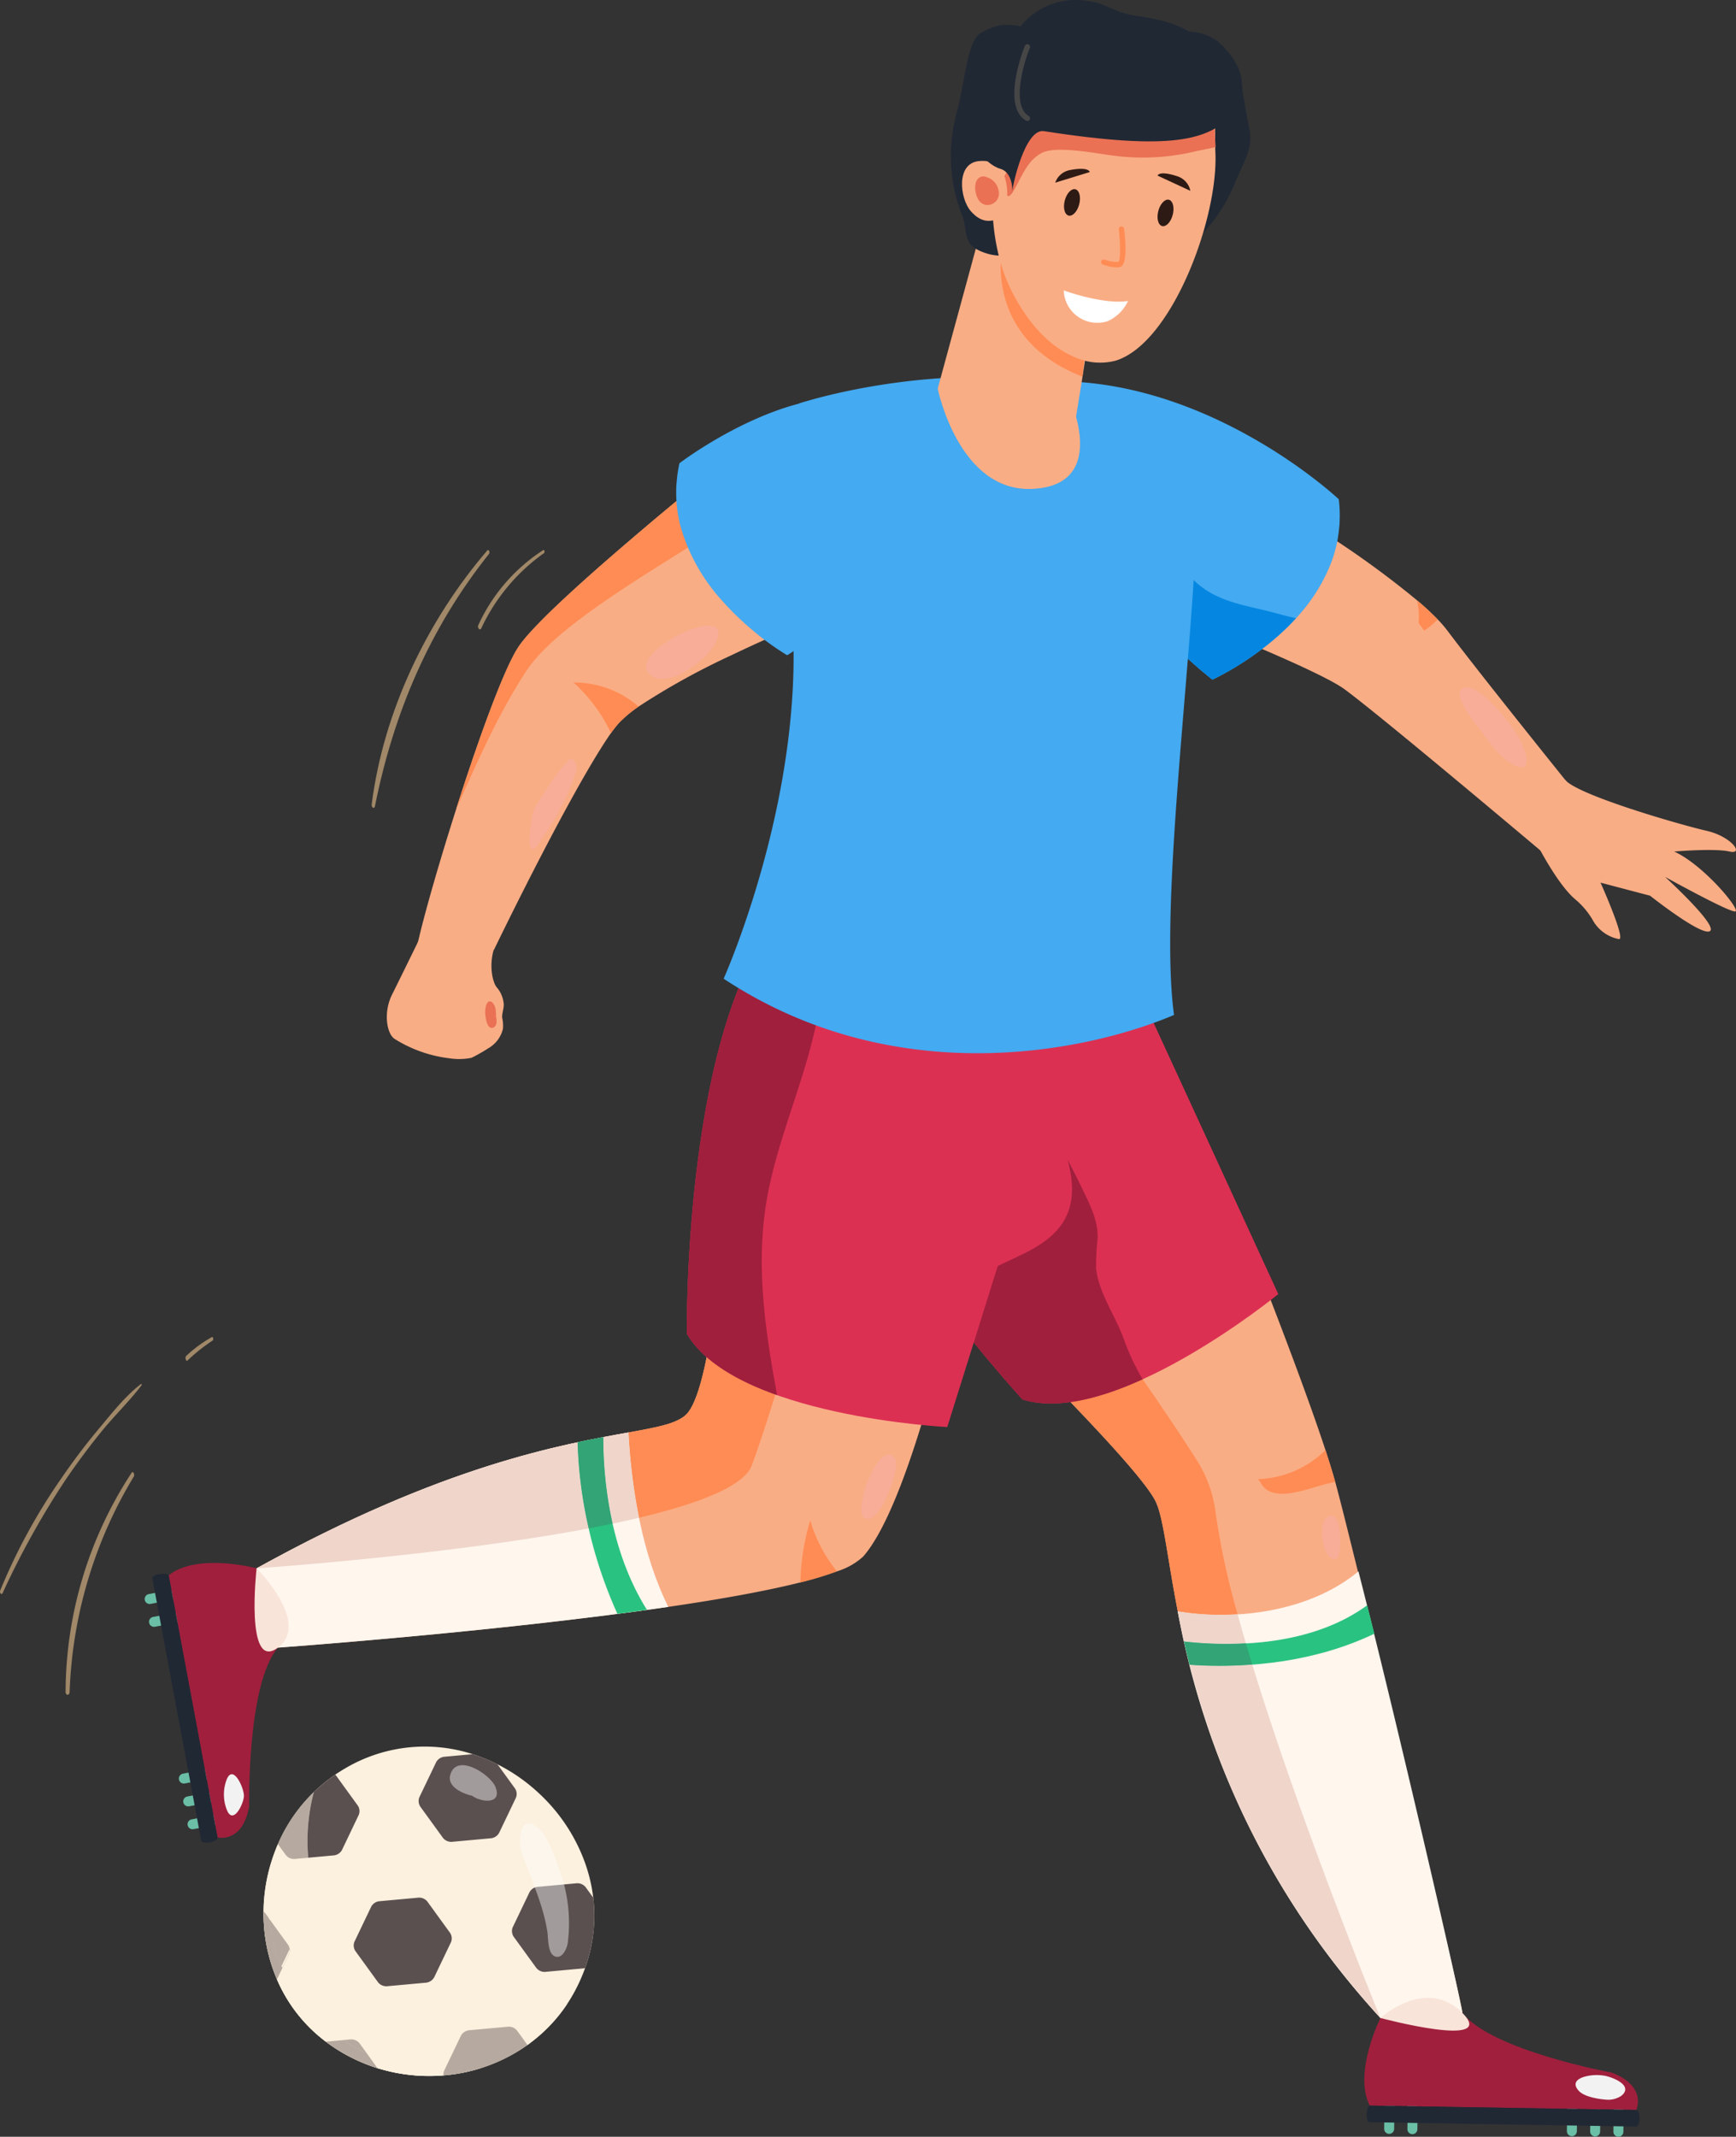 <svg xmlns="http://www.w3.org/2000/svg" width="286.667" height="352.79" viewBox="0 0 286.667 352.79"><rect x="0" y="0" width="286.667" height="352.79" fill="#333333" stroke="none"/><g transform="translate(0)"><g transform="translate(0)"><path d="M281.342,768.594s4.836,1.8,11.46,4.359c3.3,1.281,7.041,2.741,10.845,4.27,1.5.6,3.009,1.212,4.509,1.818,2.482,1.013,4.925,2.026,7.23,3.009,6.385,2.741,11.7,5.223,13.694,6.7,4.479,3.317,18.412,14.936,26.595,21.8,2.691,2.255,4.757,3.992,5.66,4.757l.01.01.5.418,4.121-11.421s-.169-.2-.447-.576a1.223,1.223,0,0,1-.109-.119c-2.721-3.386-14.638-18.243-19.415-24.6a19.183,19.183,0,0,0-1.609-1.857,44.193,44.193,0,0,0-3.406-3.149,153.731,153.731,0,0,0-13.178-9.732c-8.779-5.889-18.282-11.559-23.3-14.489-2.215-1.3-3.555-2.056-3.555-2.056L286.506,763.1Z" transform="translate(-106.988 -674.902)" fill="#f9ad85"/><path d="M218.994,883.672s3.581,7.156,6.641,9.68a13.1,13.1,0,0,1,2.773,3.264,6.3,6.3,0,0,0,4.4,3.265c1.186.128-3.044-9.322-3.044-9.322l8.181,2.157s8.561,6.785,9.893,5.834-7.42-8.942-7.42-8.942,10.654,5.9,11.6,5.707-5.137-7.61-10.083-9.893c0,0,6.659-.571,9.132,0s.38-2.473-3.805-3.425-21.361-5.889-23.387-8.45Z" transform="translate(34.533 -744.83)" fill="#f9ad85"/><path d="M573.238,834.536l10.7-1.549.05-.01s11.211-23.257,18.183-34.082c.4-.616.775-1.182,1.122-1.668s.665-.9.953-1.242c.1-.119.189-.228.278-.338a21.022,21.022,0,0,1,3.337-2.8,118.946,118.946,0,0,1,15.383-8.5c2.026-.973,3.893-1.827,5.413-2.513.5-.228.953-.427,1.37-.616q.8-.342,1.371-.6c.755-.327,1.181-.506,1.181-.506l-1.2-4.737-4.032-16.008L625,750.065s-.109.08-.318.248v.01c-.923.735-3.843,3.069-7.677,6.217-.914.745-1.887,1.539-2.89,2.383-1.907,1.569-3.943,3.277-6.008,5.035-.337.288-.676.566-1,.854-8.192,6.971-16.594,14.519-19.037,18.1-2.4,3.525-6.683,15.373-10.368,26.952v.01c-2.751,8.61-5.174,17.061-6.266,21.808,0,.01-.01.019-.01.03A2.141,2.141,0,0,0,573.238,834.536Z" transform="translate(-502.402 -676.194)" fill="#f9ad85"/><path d="M583.117,809.868c3.5-7.865,6.982-15.8,11.6-22.871,5.661-8.669,25.353-19.047,38.045-27.628l-2.343-9.305s-.109.08-.318.248v.01c-.923.735-3.843,3.069-7.676,6.217-.914.745-1.887,1.539-2.89,2.383-1.907,1.569-3.943,3.277-6.008,5.035-.338.288-.676.566-1,.854-8.192,6.971-16.594,14.519-19.037,18.1C591.082,786.441,586.8,798.289,583.117,809.868Z" transform="translate(-507.822 -676.194)" fill="#ff8c54"/><path d="M626.984,837.42a26.367,26.367,0,0,1,6.2,8.362c.347-.486.665-.9.953-1.241.1-.119.189-.228.278-.338a21.034,21.034,0,0,1,3.337-2.8,16.288,16.288,0,0,0-10.616-3.972C627.083,837.43,627.034,837.42,626.984,837.42Z" transform="translate(-532.294 -724.749)" fill="#ff8c54"/><path d="M320.738,1022.406l2.344,2.235h.01c2.493,2.393,6.753,6.475,11.679,11.291,1.42,1.391,2.9,2.84,4.409,4.33,4.807,4.747,9.921,9.871,14.469,14.608h.01c7.1,7.379,12.881,13.844,14.112,16.505a11.773,11.773,0,0,1,.566,1.579c.03.109.06.228.09.347.1.378.2.795.3,1.232.03.159.07.318.1.486.457,2.145.884,4.926,1.44,8.223q.447,2.711,1.053,5.889c.02.089.04.189.06.288.109.566.228,1.143.348,1.738.019.109.039.218.069.338.04.2.089.4.129.605.05.238.1.476.149.725.089.417.179.854.278,1.281.02.069.03.139.05.208a.186.186,0,0,0,.02.08c.1.447.208.894.308,1.341.03.109.05.228.079.337.01.04.02.09.03.139.01.02.01.049.02.08,0,.01.01.029.01.04s.01.03.01.04c.03.129.07.258.089.387.079.328.159.656.248.983.023.09.047.183.07.274v0l.015.055c.082.331.164.663.253,1,.049.2.1.387.149.586.02.09.05.169.07.259.089.337.179.675.278,1.012s.188.7.288,1.043c.07.268.149.527.228.794.06.229.129.447.2.675.03.129.07.259.109.388.129.427.258.864.4,1.311a1.561,1.561,0,0,1,.049.169l.06.209c.1.317.2.635.308.963.04.11.069.219.109.338.119.367.248.735.367,1.112.039.129.089.268.129.407.04.119.079.229.119.347.129.4.268.795.407,1.2.169.486.347.983.526,1.479.039.119.089.239.129.357.159.447.328.894.5,1.341.04.1.08.2.109.3.07.169.139.348.2.516.139.347.268.7.407,1.053l.239.6.328.8c.188.477.387.943.586,1.42.02.039.04.089.06.129a3.53,3.53,0,0,1,.139.338c.179.417.358.844.546,1.271s.387.854.576,1.281c.1.229.2.447.308.675.089.2.188.4.278.606l.447.953c.218.457.437.924.665,1.38.05.1.089.189.129.278s.1.179.139.268.09.189.139.278c.358.745.745,1.49,1.132,2.235a.807.807,0,0,1,.07.129c.109.208.219.417.328.616.526,1.012,1.082,2.016,1.659,3.039.039.079.089.149.129.228.08.129.149.268.228.4.2.357.407.715.616,1.073.06.089.109.188.169.288.258.457.526.914.814,1.361.109.179.209.368.328.546a2.765,2.765,0,0,0,.169.288,1.148,1.148,0,0,0,.1.139c.219.377.457.745.685,1.123.328.517.656,1.032.993,1.559.149.229.308.457.457.7.308.467.616.933.934,1.41s.645.943.973,1.41c.08.109.149.229.228.338.03.04.05.07.08.109.179.268.367.527.556.795s.367.526.556.784a.777.777,0,0,1,.079.109c.358.487.715.984,1.082,1.47.517.715,1.053,1.42,1.609,2.135a.712.712,0,0,1,.079.1c.387.5.775.993,1.172,1.49.02.03.04.049.06.08.05.069.1.139.149.2.427.536.864,1.063,1.3,1.6.04.05.089.1.129.159.4.477.795.953,1.2,1.44.02.02.04.049.06.069.6.705,1.212,1.42,1.827,2.125l.268.3c.4.457.8.9,1.211,1.35a1.976,1.976,0,0,0,.139.149v.01l.01.01,13.525-.844a7.453,7.453,0,0,0-.149-.874c-1.172-5.76-8.759-37.757-14.568-61.64-.387-1.609-.775-3.168-1.142-4.687-.477-1.966-.943-3.854-1.38-5.631-1.579-6.386-2.85-11.49-3.6-14.261-.05-.189-.1-.378-.159-.576-.417-1.5-.963-3.277-1.609-5.253-2.264-6.882-5.73-16.177-9.037-24.757-4.757-12.344-9.186-23.178-9.186-23.178l-22.8,3.029-.933.129-7.994,1.052-5.343.715-18.819,2.5Z" transform="translate(-176.891 -823.378)" fill="#f9ad85"/><g transform="translate(225.291 332.335)"><g transform="translate(0)"><g transform="translate(3.276 14.334)"><g transform="translate(30.176 0.378)"><path d="M278.857,1370.752a.823.823,0,0,0,.833-.812l.05-4a.823.823,0,0,0-1.646-.021l-.05,4A.823.823,0,0,0,278.857,1370.752Z" transform="translate(-278.045 -1365.106)" fill="#6abfa6"/></g><g transform="translate(37.857 0.474)"><path d="M261.564,1370.968a.823.823,0,0,0,.833-.813l.05-4a.823.823,0,0,0-1.646-.021l-.05,4A.823.823,0,0,0,261.564,1370.968Z" transform="translate(-260.751 -1365.322)" fill="#6abfa6"/></g><g transform="translate(34.016 0.426)"><path d="M270.211,1370.86a.823.823,0,0,0,.833-.813l.05-4a.823.823,0,1,0-1.646-.02l-.05,4A.824.824,0,0,0,270.211,1370.86Z" transform="translate(-269.398 -1365.214)" fill="#6abfa6"/></g><g transform="translate(3.841 0.048)"><path d="M338.15,1370.009a.823.823,0,0,0,.833-.812l.05-4a.823.823,0,1,0-1.646-.021l-.05,4A.823.823,0,0,0,338.15,1370.009Z" transform="translate(-337.337 -1364.363)" fill="#6abfa6"/></g><g transform="translate(0)"><path d="M346.8,1369.9a.823.823,0,0,0,.833-.813l.05-4a.823.823,0,1,0-1.646-.02l-.05,4A.823.823,0,0,0,346.8,1369.9Z" transform="translate(-345.983 -1364.255)" fill="#6abfa6"/></g></g><path d="M258.106,1332.829s-4.521,9.016-1.77,14.46l44.017.721s1.863-3.85-4.009-6.153c0,0-19.886-3.649-24.708-9.873Z" transform="translate(-255.448 -1331.983)" fill="#a01f3d"/><g transform="translate(0.387 15.306)"><path d="M255.306,1369.186l44.017.721c.758.013.8-2.731.045-2.743l-44.017-.721C254.858,1366.435,254.548,1369.174,255.306,1369.186Z" transform="translate(-254.85 -1366.443)" fill="#202834"/></g></g></g><path d="M350.575,1167.857c6.523,25.475,17.136,71.623,17.157,72.9l-13.529.845a134.655,134.655,0,0,1-33.468-67.143C330.966,1176.152,342.946,1174.232,350.575,1167.857Z" transform="translate(-126.255 -908.42)" fill="#fff6ee"/><path d="M354.367,1190.306c-.332-1.312-.64-2.6-.92-3.839,10.47,1.143,21.975.033,30.229-5.968.387,1.517.786,3.082,1.193,4.683C375.482,1189.674,364.562,1191.013,354.367,1190.306Z" transform="translate(-157.921 -915.447)" fill="#2ac280"/><path d="M318.16,1329.716s19.524,5.208,13.529-.845S318.16,1329.716,318.16,1329.716Z" transform="translate(-90.211 -996.535)" fill="#f9e4d9"/><g transform="translate(143.85 193.309)"><path d="M421.03,1018.973c16.334,16.467,30.913,38.195,36.931,47.61a21.051,21.051,0,0,1,3.21,8.8,123.013,123.013,0,0,0,3.634,16.808,42.947,42.947,0,0,1-9.887-.487c-1.727-8.86-2.333-15.3-3.6-18.042-3.656-7.886-47.027-48.964-47.027-48.964Z" transform="translate(-404.286 -1018.973)" fill="#ff8c54"/><path d="M361.531,1202.483c8.12,26.516,21.163,58.364,21.163,58.364l0-.005c-.981-1.079-1.923-2.157-2.848-3.235q-.331-.386-.658-.772c-.9-1.066-1.785-2.131-2.633-3.2-.073-.091-.143-.183-.215-.275q-1.187-1.5-2.3-2.987c-.186-.247-.373-.495-.556-.742q-1.172-1.581-2.275-3.154c-.1-.15-.2-.3-.308-.449q-.981-1.415-1.9-2.823c-.151-.231-.3-.462-.454-.692q-1.009-1.558-1.953-3.105c-.112-.183-.219-.366-.329-.549q-.822-1.363-1.593-2.716c-.12-.211-.243-.422-.362-.633q-.859-1.524-1.657-3.032c-.11-.207-.215-.413-.323-.62q-.693-1.326-1.341-2.639c-.09-.181-.183-.364-.271-.545q-.724-1.482-1.392-2.945c-.1-.224-.2-.447-.3-.67q-.581-1.29-1.123-2.561c-.065-.153-.134-.307-.2-.46q-.6-1.427-1.15-2.827c-.094-.238-.185-.474-.277-.711q-.486-1.256-.938-2.493c-.044-.119-.09-.24-.132-.358-.326-.9-.633-1.793-.932-2.677-.085-.253-.169-.505-.252-.756-.268-.812-.529-1.618-.775-2.413l-.117-.377c-.247-.8-.48-1.594-.705-2.379q-.114-.4-.225-.789c-.22-.782-.433-1.557-.634-2.318-.052-.2-.1-.39-.151-.585-.073-.282-.14-.556-.211-.835A68.448,68.448,0,0,0,361.531,1202.483Z" transform="translate(-298.596 -1120.976)" fill="#efd5ca"/><path d="M422.743,1199.7c-.044-.175-.09-.354-.133-.528-.07-.283-.139-.566-.206-.846l-.009-.039C422.506,1198.755,422.625,1199.228,422.743,1199.7Z" transform="translate(-370.268 -1118.645)" fill="#f9e4d9"/><path d="M422.526,1200.816c-.044-.177-.092-.358-.135-.534.043.174.089.353.133.528Z" transform="translate(-370.049 -1119.752)" fill="#f9e4d9"/><path d="M423.167,1198.327l-.009-.039h0Z" transform="translate(-371.032 -1118.644)" fill="#f9e4d9"/><path d="M411.1,1183.2q.646,2.348,1.366,4.8a60.852,60.852,0,0,1-10.208-.3c-.007-.033-.016-.068-.023-.1-.062-.277-.119-.546-.18-.819-.1-.463-.2-.922-.3-1.374-.067-.318-.135-.637-.2-.95-.121-.589-.238-1.17-.348-1.739A42.933,42.933,0,0,0,411.1,1183.2Z" transform="translate(-350.58 -1109.989)" fill="#efd5ca"/><path d="M423.629,1195.869q-.235-.981-.45-1.933h0c.1.439.206.89.312,1.339C423.538,1195.473,423.581,1195.668,423.629,1195.869Z" transform="translate(-371.503 -1116.224)" fill="#85ccbc"/><path d="M422.234,1201.97c-.041-.164-.079-.323-.119-.486.04.161.082.324.123.486Z" transform="translate(-369.639 -1120.42)" fill="#85ccbc"/><path d="M409.051,1194.235q.51,1.729,1.051,3.5a68.432,68.432,0,0,1-10.336.043q-.063-.246-.124-.492c-.118-.474-.236-.948-.348-1.413-.048-.2-.091-.4-.139-.6-.106-.449-.213-.9-.312-1.339A60.825,60.825,0,0,0,409.051,1194.235Z" transform="translate(-347.167 -1116.224)" fill="#32a476"/><path d="M422.239,1201.963c-.041-.162-.083-.325-.123-.486l0-.006C422.156,1201.634,422.2,1201.8,422.239,1201.963Z" transform="translate(-369.64 -1120.413)" fill="#85ccbc"/><path d="M423.317,1197.544h0c-.048-.2-.092-.4-.138-.595C423.225,1197.149,423.269,1197.343,423.317,1197.544Z" transform="translate(-371.19 -1117.899)" fill="#85ccbc"/><path d="M355.718,1180.731l.158.62-.15-.588Z" transform="translate(-273.786 -1108.885)" fill="#f9e4d9"/><path d="M354.193,1186.845l.132.518c-.077-.3-.155-.612-.232-.913Z" transform="translate(-271.514 -1112.064)" fill="#f9e4d9"/><path d="M322.166,1322.118q.184.775.336,1.425Q322.35,1322.894,322.166,1322.118Z" transform="translate(-225.51 -1187.474)" fill="#f9e4d9"/><path d="M355.028,1180.8l.15.588.25.981.056.221C355.331,1181.991,355.178,1181.392,355.028,1180.8Z" transform="translate(-273.088 -1108.925)" fill="#f9e4d9"/><path d="M354.822,1184.335l.148.579-.091-.358Z" transform="translate(-272.482 -1110.888)" fill="#f9e4d9"/><path d="M356.055,1180.5l.027.1.008.032Z" transform="translate(-274.15 -1108.756)" fill="#f9e4d9"/><path d="M354.778,1184.833l.092.358.01.041.009.037Z" transform="translate(-272.382 -1111.165)" fill="#f9e4d9"/><path d="M353.734,1189.633h0l-.286-1.127Z" transform="translate(-270.635 -1113.207)" fill="#f9e4d9"/><path d="M354.616,1185.732l.081.318-.072-.282Z" transform="translate(-272.118 -1111.665)" fill="#f9e4d9"/></g><path d="M441.134,942.385c.458.888,25.023,54.372,25.023,54.372s-27.079,22.144-42.236,17.4c0,0-35.669-38.5-34.742-62.867Z" transform="translate(-255.072 -783.093)" fill="#dc3053"/><path d="M459.773,1026.029c2.614-3.3,2.412-7.265,1.362-11.178.983,1.833,1.9,3.7,2.8,5.573,1.14,2.366,2.2,4.612,2.172,7.293a44.478,44.478,0,0,0-.267,5.074c.41,3.93,3.112,7.735,4.487,11.413a40.44,40.44,0,0,0,3.2,6.9c-6.922,3.146-14.2,5.1-19.83,3.335,0,0-6.622-7.149-14.085-17.233,3.915-1.37,7.363-3.574,11.151-5.361C453.953,1030.337,457.521,1028.875,459.773,1026.029Z" transform="translate(-284.845 -823.373)" fill="#a01f3d"/><path d="M510.876,1093.155l3.526,13.089a1.131,1.131,0,0,0,.129-.01q.223-.015.8-.059c.377-.03.874-.07,1.46-.109.159-.01.328-.03.507-.039.208-.02.427-.03.655-.05a2.671,2.671,0,0,1,.288-.02.31.31,0,0,1,.1-.01c.06,0,.109-.01.169-.01,0-.01.01-.01.02-.01.06,0,.119-.01.179-.01l.427-.03.01-.01h.06c.169-.01.348-.029.526-.039.02,0,.05-.01.07-.01.06,0,.109-.01.169-.01.278-.02.566-.049.864-.069.626-.05,1.291-.109,1.986-.159.278-.03.566-.05.854-.079.109,0,.208-.01.318-.02.179-.01.358-.03.546-.05.884-.069,1.818-.149,2.791-.238.7-.06,1.4-.119,2.135-.179.189-.02.387-.04.586-.05.119-.01.248-.03.378-.04.149-.01.308-.02.457-.039a.145.145,0,0,0,.07-.01c.178-.01.367-.029.546-.04l.983-.089h.01l.993-.09c.228-.02.477-.049.725-.069.06,0,.12-.01.169-.01.159-.02.318-.03.477-.05.367-.03.745-.06,1.132-.1.8-.079,1.638-.158,2.482-.238.189-.02.378-.04.566-.05l.636-.06,1.876-.179c.477-.049.954-.1,1.43-.139l1.778-.179c.4-.05.815-.089,1.221-.129h.05l.348-.03,1.718-.179c.7-.07,1.4-.149,2.105-.219.506-.059,1.013-.109,1.519-.159l1.668-.179q.522-.06,1.073-.119l2.155-.238,1.083-.119c.576-.069,1.142-.129,1.718-.2,2.482-.288,4.985-.586,7.468-.894l1.7-.208c.715-.1,1.44-.189,2.165-.278.258-.04.506-.069.764-.109.1-.01.209-.02.308-.04.327-.05.665-.089.993-.129.209-.03.407-.05.616-.08a.788.788,0,0,1,.149-.019c.258-.03.517-.07.765-.109.129-.02.258-.04.377-.05.04-.01.08-.01.12-.02a1.108,1.108,0,0,1,.179-.019c.109-.02.209-.03.318-.05.03,0,.069-.01.1-.01.258-.04.427-.06.586-.079.1-.02.2-.03.3-.05.258-.029.516-.069.765-.1.01,0,.03-.01.039-.01.447-.07.894-.129,1.341-.189l.387-.06c8.361-1.221,16.018-2.582,21.818-4.042a58.2,58.2,0,0,0,6.038-1.827,11.315,11.315,0,0,0,4.32-2.433c3.575-4.072,6.981-13.208,9.6-21.738,2.959-9.593,4.9-18.422,4.9-18.422l-22.106-9.841v-.01l-8.928-3.962-6.475-2.89a216.092,216.092,0,0,1-2.831,23.923v.01c-.834,4.211-1.887,7.726-3.158,9.235-.069.079-.139.149-.219.229a1.276,1.276,0,0,1-.208.188,1.191,1.191,0,0,1-.179.149c-.089.069-.188.139-.288.208a10.388,10.388,0,0,1-2.93,1.192c-.139.04-.288.08-.437.119-.348.09-.705.179-1.083.258-.06.01-.119.03-.179.04q-.342.075-.715.149c-1.053.218-2.224.427-3.516.665-.2.039-.4.079-.606.109-.01,0-.02.01-.03.01-.119.02-.238.04-.367.069a.5.5,0,0,0-.119.02c-.04.01-.07.01-.109.02-.3.05-.6.1-.9.159-.129.03-.258.049-.387.079-.04.01-.08.01-.119.02-.179.03-.378.07-.566.109-.308.05-.625.109-.943.169a.089.089,0,0,1-.05.01c-.01,0-.03.01-.04.01l-.149.03c-.129.02-.258.05-.4.07-.069.02-.149.03-.228.049a.746.746,0,0,1-.149.02l-.01.01h-.02c-.079.02-.159.03-.239.05l-.745.149h-.03a.037.037,0,0,1-.03.01l-.149.03c-.109.02-.228.05-.347.07-.159.03-.318.059-.487.1-.02,0-.04.01-.059.01-.208.049-.417.089-.625.139a.426.426,0,0,0-.109.02c-.06.01-.129.03-.2.04a.036.036,0,0,1-.03.01h-.01l-.129.03h-.019l-.9.2c-.169.03-.347.069-.526.109-.129.03-.268.059-.407.1a.423.423,0,0,1-.109.02.808.808,0,0,1-.169.039c-.03.01-.06.01-.089.02-.278.06-.556.129-.844.2a.109.109,0,0,0-.05.01c-.328.07-.656.149-1,.239-.02.01-.05.01-.07.02s-.02.01-.03.01a2.046,2.046,0,0,0-.239.05c-.119.03-.248.06-.377.089-.4.1-.795.2-1.2.308-.129.03-.268.07-.4.1-.03.01-.069.02-.109.03-.06.02-.119.03-.179.049-.348.09-.705.179-1.063.278-.407.1-.814.218-1.231.328-.02.01-.04.01-.059.02-.795.218-1.609.457-2.433.695-.1.03-.2.06-.308.089l-.387.119c-.616.179-1.232.368-1.867.566-.02.01-.03.01-.05.02-.109.04-.219.069-.327.1-.864.279-1.738.557-2.642.864a2.862,2.862,0,0,0-.318.109c-.407.139-.815.278-1.232.416-.01,0-.01,0-.02.01-.367.119-.725.248-1.092.377-.05.02-.089.03-.139.05a2.2,2.2,0,0,0-.278.1c-.209.07-.407.139-.616.219-.318.109-.636.228-.963.348-.268.1-.526.2-.795.3-.219.079-.427.159-.645.238-.109.04-.228.089-.338.129-.447.169-.9.347-1.36.517a1.449,1.449,0,0,1-.179.069c-.367.149-.735.288-1.112.437-.189.079-.378.149-.566.229q-1.5.6-3.068,1.251c-.119.05-.229.1-.338.149-.477.2-.944.4-1.42.605s-.963.418-1.44.626c-.129.059-.258.109-.4.169-.1.05-.2.089-.3.139-.795.347-1.6.705-2.413,1.092-.288.129-.586.259-.874.4-.1.04-.2.09-.3.14-.437.2-.874.407-1.321.616-.586.278-1.182.566-1.778.854-.278.129-.546.268-.825.4-.516.259-1.043.517-1.569.775a1.365,1.365,0,0,1-.169.079c-.069.04-.139.079-.219.119-.04.02-.08.04-.129.06-.467.228-.943.467-1.42.715-.069.039-.139.069-.208.109-1.122.566-2.264,1.162-3.416,1.778-.308.159-.616.328-.933.5C513.389,1091.775,512.147,1092.45,510.876,1093.155Z" transform="translate(-468.502 -834.214)" fill="#f9ad85"/><g transform="translate(23.892 258.048)"><g transform="translate(0 4.384)"><g transform="translate(5.645 29.645)"><path d="M785.369,1243.07a.823.823,0,0,0,.962.655l3.93-.749a.823.823,0,1,0-.308-1.617l-3.93.748A.824.824,0,0,0,785.369,1243.07Z" transform="translate(-785.354 -1241.344)" fill="#6abfa6"/></g><g transform="translate(7.082 37.191)"><path d="M782.134,1260.06a.824.824,0,0,0,.963.655l3.93-.748a.823.823,0,1,0-.308-1.617l-3.93.748A.823.823,0,0,0,782.134,1260.06Z" transform="translate(-782.119 -1258.334)" fill="#6abfa6"/></g><g transform="translate(6.364 33.418)"><path d="M783.752,1251.564a.823.823,0,0,0,.962.655l3.93-.749a.823.823,0,0,0-.308-1.617l-3.93.748A.823.823,0,0,0,783.752,1251.564Z" transform="translate(-783.737 -1249.839)" fill="#6abfa6"/></g><g transform="translate(0.718 3.773)"><path d="M796.461,1184.821a.823.823,0,0,0,.963.654l3.93-.748a.823.823,0,0,0-.308-1.617l-3.93.748A.823.823,0,0,0,796.461,1184.821Z" transform="translate(-796.447 -1183.095)" fill="#6abfa6"/></g><g transform="translate(0)"><path d="M798.079,1176.326a.823.823,0,0,0,.962.655l3.93-.749a.823.823,0,0,0-.308-1.617l-3.93.749A.823.823,0,0,0,798.079,1176.326Z" transform="translate(-798.064 -1174.6)" fill="#6abfa6"/></g></g><path d="M775.6,1165.623s-9.737-2.632-14.523,1.148l8.069,43.277s4.143,1.058,5.23-5.155c0,0-.388-20.214,4.749-26.18Z" transform="translate(-757.119 -1164.731)" fill="#a01f3d"/><g transform="translate(1.254 1.788)"><path d="M783.537,1169.511l8.069,43.277c.139.745,2.836.242,2.7-.5l-8.069-43.276C786.144,1168.524,783.4,1168.766,783.537,1169.511Z" transform="translate(-783.532 -1168.757)" fill="#202834"/></g></g><g transform="translate(43.524 288.38)"><g transform="translate(0)"><path d="M643.547,1262.871a27.27,27.27,0,0,0,2.117,8.572c.111.26.229.513.346.767a25.39,25.39,0,0,0,6.7,8.7c.336.281.679.554,1.034.819.116.091.239.181.363.271a28.038,28.038,0,0,0,8.162,4.1c.48.146.966.284,1.457.408.8.2,1.61.375,2.426.5a28.714,28.714,0,0,0,7.011.283,27.64,27.64,0,0,0,13.873-5.025h.007c.23-.156.451-.325.672-.5a25.866,25.866,0,0,0,7.375-8.818q.553-1.065.983-2.138c.173-.4.332-.808.471-1.213a25.412,25.412,0,0,0,1.351-11.645,26.256,26.256,0,0,0-1.3-5.59,29.065,29.065,0,0,0-7.566-11.546,29.4,29.4,0,0,0-6.948-4.88h-.007a28.308,28.308,0,0,0-4.081-1.672,25.777,25.777,0,0,0-21.26,2.463c-.289.168-.571.343-.851.53q-.3.179-.575.377a26.546,26.546,0,0,0-9.481,11.477c-.135.3-.257.6-.371.9a28.7,28.7,0,0,0-1.923,8.323c-.049.647-.079,1.292-.075,1.934A25.785,25.785,0,0,0,643.547,1262.871Z" transform="translate(-643.457 -1233.022)" fill="#fcf0de"/><path d="M672.586,1244.475l3.764,5.19a1.763,1.763,0,0,0,1.417.642l6.566-.6a1.762,1.762,0,0,0,1.279-.886l2.768-5.783a1.645,1.645,0,0,0-.139-1.536l-2.9-4h-.007a28.3,28.3,0,0,0-4.081-1.672l-4.762.432a1.751,1.751,0,0,0-1.278.893l-2.769,5.776A1.686,1.686,0,0,0,672.586,1244.475Z" transform="translate(-646.716 -1234.586)" fill="#5b5050"/><path d="M730.755,1254.9l1.307,1.809a1.755,1.755,0,0,0,1.417.642l6.573-.6a1.753,1.753,0,0,0,1.279-.887l2.762-5.782a1.63,1.63,0,0,0-.138-1.529l-3.719-5.133A26.544,26.544,0,0,0,730.755,1254.9Z" transform="translate(-728.382 -1238.804)" fill="#5b5050"/><path d="M708.477,1303.175a1.751,1.751,0,0,0,1.28-.89l2.766-5.779a1.662,1.662,0,0,0-.139-1.534l-3.761-5.187a1.754,1.754,0,0,0-1.419-.645l-6.568.6a1.753,1.753,0,0,0-1.28.89l-2.766,5.779a1.664,1.664,0,0,0,.139,1.534l3.761,5.187a1.754,1.754,0,0,0,1.419.645Z" transform="translate(-681.579 -1264.212)" fill="#5b5050"/><path d="M668.3,1345.15a27.643,27.643,0,0,0,13.873-5.025l-1.724-2.379a1.762,1.762,0,0,0-1.417-.642l-6.566.6a1.761,1.761,0,0,0-1.279.887l-2.769,5.782A1.605,1.605,0,0,0,668.3,1345.15Z" transform="translate(-638.597 -1290.872)" fill="#5b5050"/><path d="M724.06,1342.214c.116.091.239.181.363.271a28.035,28.035,0,0,0,8.162,4.1l-2.969-4.106a1.773,1.773,0,0,0-1.417-.642Z" transform="translate(-713.771 -1293.504)" fill="#5b5050"/><path d="M756.78,1296.977a27.273,27.273,0,0,0,2.117,8.572l1.989-4.156a1.685,1.685,0,0,0-.14-1.536l-3.763-5.183a1.614,1.614,0,0,0-.29-.292A25.82,25.82,0,0,0,756.78,1296.977Z" transform="translate(-756.689 -1267.128)" fill="#5b5050"/><path d="M643.72,1292.605l3.763,5.183a1.749,1.749,0,0,0,1.418.649l6.566-.6a.175.175,0,0,0,.059-.012,25.413,25.413,0,0,0,1.351-11.645l-1.26-1.738a1.755,1.755,0,0,0-1.424-.642l-6.566.6a1.743,1.743,0,0,0-1.279.887l-2.768,5.783A1.683,1.683,0,0,0,643.72,1292.605Z" transform="translate(-602.439 -1261.246)" fill="#5b5050"/></g><g transform="translate(0 7.507)" style="mix-blend-mode:multiply;isolation:isolate"><path d="M653.63,1272.266a27.432,27.432,0,0,0,2.124,8.573c.1.26.226.508.339.767a25.35,25.35,0,0,0,6.7,8.705c.334.278.678.547,1.031.814.118.089.246.177.364.276a28.228,28.228,0,0,0,8.16,4.1c.482.146.973.281,1.462.406.807.206,1.61.382,2.429.508a28.56,28.56,0,0,0,7.006.281,27.69,27.69,0,0,0,13.874-5.018h.01q.337-.24.672-.51a25.687,25.687,0,0,0,5.873-6.267,30.868,30.868,0,0,1-10.1,2.572,31.525,31.525,0,0,1-7.737-.315,26.459,26.459,0,0,1-2.673-.555c-.54-.131-1.083-.291-1.607-.453a30.782,30.782,0,0,1-9.005-4.517c-.139-.1-.278-.2-.407-.3-.385-.294-.761-.589-1.139-.9a28.115,28.115,0,0,1-7.392-9.6c-.125-.278-.26-.555-.376-.843a29.908,29.908,0,0,1-2.313-9.223l-.021-.238a27.7,27.7,0,0,1-.1-2.863c0-.708.031-1.419.086-2.131a31.72,31.72,0,0,1,.948-5.6,26.532,26.532,0,0,0-5.931,8.595c-.133.291-.256.592-.368.891a28.8,28.8,0,0,0-1.926,8.332c-.051.643-.073,1.283-.074,1.932Q653.528,1270.974,653.63,1272.266Z" transform="translate(-653.542 -1249.923)" fill="#fcf0de"/><path d="M747.727,1258.518l1.31,1.806a1.749,1.749,0,0,0,1.414.64l2.295-.208-.021-.238a27.747,27.747,0,0,1-.1-2.863c0-.708.031-1.419.086-2.131a31.726,31.726,0,0,1,.948-5.6A26.536,26.536,0,0,0,747.727,1258.518Z" transform="translate(-745.356 -1249.923)" fill="#5b5050" opacity="0.43"/><path d="M668.3,1345.15a27.643,27.643,0,0,0,13.873-5.025l-1.724-2.379a1.762,1.762,0,0,0-1.417-.642l-6.566.6a1.761,1.761,0,0,0-1.279.887l-2.769,5.782A1.605,1.605,0,0,0,668.3,1345.15Z" transform="translate(-638.597 -1298.379)" fill="#5b5050" opacity="0.43"/><path d="M724.06,1342.214c.116.091.239.181.363.271a28.035,28.035,0,0,0,8.162,4.1l-2.969-4.106a1.773,1.773,0,0,0-1.417-.642Z" transform="translate(-713.771 -1301.011)" fill="#5b5050" opacity="0.43"/><path d="M756.78,1296.977a27.273,27.273,0,0,0,2.117,8.572l1.989-4.156a1.685,1.685,0,0,0-.14-1.536l-3.763-5.183a1.614,1.614,0,0,0-.29-.292A25.82,25.82,0,0,0,756.78,1296.977Z" transform="translate(-756.688 -1274.635)" fill="#5b5050" opacity="0.43"/></g><path d="M655.837,1262.274c1.749,1.449,2.916,5.291,3.437,6.652a25.541,25.541,0,0,1,1.492,12.3c-.122.963-.888,2.756-2.114,2.3s-1.1-2.987-1.258-4.037c-.71-4.668-2.77-8.8-4.275-13.235C652.48,1264.378,652.894,1259.834,655.837,1262.274Z" transform="translate(-610.527 -1248.89)" fill="#fff" opacity="0.43" style="mix-blend-mode:screen;isolation:isolate"/><path d="M683.363,1244.961c-1.489-.335-4.111-1.455-3.607-3.389,1-3.828,6.679-.12,7.48,1.942,1.145,2.951-2.369,2.532-3.873,1.447Z" transform="translate(-648.941 -1236.851)" fill="#fff" opacity="0.43" style="mix-blend-mode:screen;isolation:isolate"/><g transform="translate(0 27.256)" style="mix-blend-mode:multiply;isolation:isolate"><path d="M685.747,1296.981a27.438,27.438,0,0,0,2.124,8.573c.1.26.226.508.339.767a25.35,25.35,0,0,0,6.7,8.706c.334.279.678.547,1.031.814.118.089.246.177.364.276a28.218,28.218,0,0,0,8.16,4.1c.482.146.973.281,1.463.406.807.206,1.61.382,2.429.508a28.56,28.56,0,0,0,7.006.281,28.036,28.036,0,0,0,6.164-1.2l-.756.128c-.747.118-1.507.207-2.27.266-1.01.082-2.034.115-3.051.107a31.538,31.538,0,0,1-4.564-.414c-.89-.138-1.765-.328-2.633-.549-.541-.14-1.063-.282-1.586-.444a29.816,29.816,0,0,1-3.98-1.564h-.01a28.356,28.356,0,0,1-3.836-2.165c-.35-.227-.7-.475-1.043-.723-.139-.1-.268-.2-.4-.3q-.577-.427-1.127-.885a27.608,27.608,0,0,1-7.279-9.451c-.076-.183-.162-.354-.238-.527l1.1-2.294a1.709,1.709,0,0,0,.113-.838l-1.351,2.805c-.315-.719-.591-1.453-.838-2.2-.123-.368-.237-.746-.351-1.125-.218-.748-.407-1.518-.576-2.281-.075-.392-.15-.774-.215-1.167-.077-.412-.134-.816-.181-1.22v-.01l-.5-.683a1.576,1.576,0,0,0-.3-.292Q685.645,1295.69,685.747,1296.981Z" transform="translate(-685.659 -1294.387)" fill="#fcf0de"/><path d="M685.534,1353.7a28.022,28.022,0,0,0,6.164-1.2c.02,0,.039-.013.059-.015-.274.055-.549.1-.815.143-.748.118-1.507.207-2.27.266-1.01.082-2.034.115-3.051.108A1.548,1.548,0,0,0,685.534,1353.7Z" transform="translate(-655.828 -1326.684)" fill="#5b5050" opacity="0.43"/><path d="M724.071,1342.358c.118.089.246.177.364.276a28.22,28.22,0,0,0,8.16,4.1l-1.78-2.471h-.01a28.4,28.4,0,0,1-3.836-2.165Z" transform="translate(-713.786 -1320.905)" fill="#5b5050" opacity="0.43"/><path d="M756.779,1296.981a27.437,27.437,0,0,0,2.124,8.573l.887-1.865,1.1-2.294a1.71,1.71,0,0,0,.113-.838l-1.351,2.805c-.315-.719-.591-1.453-.838-2.2-.123-.368-.237-.746-.351-1.125-.218-.748-.407-1.518-.576-2.281-.076-.392-.15-.774-.215-1.167-.077-.412-.134-.816-.181-1.22v-.01l-.5-.683a1.573,1.573,0,0,0-.3-.292Q756.677,1295.69,756.779,1296.981Z" transform="translate(-756.691 -1294.387)" fill="#5b5050" opacity="0.43"/></g><g transform="translate(1.196 30.627)" style="mix-blend-mode:multiply;isolation:isolate"><path d="M756.691,1311.083c.011.009.011.009.012.018.04.106.078.2.127.308l1.1-2.294a1.711,1.711,0,0,0,.113-.838Z" transform="translate(-754.926 -1305.479)" fill="#fcf0de"/><path d="M685.527,1352.634l.756-.128c.02,0,.039-.013.059-.015C686.067,1352.546,685.792,1352.59,685.527,1352.634Z" transform="translate(-651.609 -1330.055)" fill="#5b5050" opacity="0.43"/><path d="M762.429,1301.977c.16.773.349,1.534.576,2.281C762.787,1303.51,762.6,1302.74,762.429,1301.977Z" transform="translate(-762.429 -1301.977)" fill="#5b5050" opacity="0.43"/></g></g><path d="M677.37,1116.239c.55,9.89,2.356,20.258,6.57,28.8-28.211,4.124-64.454,6.723-64.454,6.723l-3.526-13.089C646.816,1121.567,666.516,1118.2,677.37,1116.239Z" transform="translate(-573.59 -879.729)" fill="#fff6ee"/><path d="M623.878,1118.813q2.265-.483,4.246-.854c.014,9.882,2.027,20.268,7.21,28.531-1.609.223-3.239.441-4.879.655A74.424,74.424,0,0,1,623.878,1118.813Z" transform="translate(-528.499 -880.685)" fill="#2ac280"/><path d="M757.438,1166.738s-1.945,17.214,3.526,13.089S757.438,1166.738,757.438,1166.738Z" transform="translate(-715.067 -907.798)" fill="#f9e4d9"/><g transform="translate(42.371 200.143)"><path d="M562.4,1084.807a98.893,98.893,0,0,1-1.744-14.08c5.179-.938,8.354-1.559,9.746-3.2,4.312-5.083,5.993-33.167,5.993-33.167l15.4,6.853c-2.727,9.565-7.711,26.676-10.773,34.937C579.744,1079.584,572.306,1082.457,562.4,1084.807Z" transform="translate(-499.245 -1034.359)" fill="#ff8c54"/><path d="M642.2,1118c-.611.116-1.239.238-1.89.368C640.967,1118.237,641.594,1118.115,642.2,1118Z" transform="translate(-585.042 -1080.85)" fill="#f9e4d9"/><path d="M649.349,1119.84l.132-.029-.13.029Z" transform="translate(-596.331 -1081.857)" fill="#f9e4d9"/><path d="M644.814,1119.321l.131-.029.039-.008c.622-.132,1.225-.256,1.814-.374l.161-.032Q645.92,1119.085,644.814,1119.321Z" transform="translate(-591.795 -1081.338)" fill="#f9e4d9"/><path d="M644.746,1118.9l.191-.039-.03.006Z" transform="translate(-589.743 -1081.33)" fill="#f9e4d9"/><path d="M640.313,1118.375l.042-.008c.651-.13,1.279-.252,1.89-.368h0Q641.311,1118.177,640.313,1118.375Z" transform="translate(-585.082 -1080.849)" fill="#f9e4d9"/><path d="M644.57,1118.84l.063-.012-.042.008Z" transform="translate(-589.361 -1081.311)" fill="#f9e4d9"/><path d="M640.227,1117.99l.039-.007-.038.007Z" transform="translate(-583.064 -1080.84)" fill="#f9e4d9"/><path d="M628.365,1131.289A65.647,65.647,0,0,1,626.827,1117c.485-.092.963-.182,1.423-.267l.2-.037c.889-.164,1.735-.316,2.529-.46a98.882,98.882,0,0,0,1.744,14.08Q630.615,1130.82,628.365,1131.289Z" transform="translate(-569.574 -1079.871)" fill="#efd5ca"/><path d="M636.907,1117.626c.485-.092.962-.182,1.423-.267-.46.085-.938.175-1.423.267Z" transform="translate(-579.654 -1080.494)" fill="#f9e4d9"/><path d="M633.283,1116.239c-.794.144-1.64.3-2.529.46C631.648,1116.534,632.485,1116.384,633.283,1116.239Z" transform="translate(-571.874 -1079.871)" fill="#f9e4d9"/><path d="M700.382,1134.1c-23.867,4.519-54.842,6.594-54.842,6.594,1.272-.7,2.518-1.378,3.752-2.037q.468-.25.932-.5c1.154-.61,2.3-1.206,3.417-1.779l.2-.1c1.19-.605,2.357-1.184,3.51-1.747.275-.135.549-.268.823-.4,1.046-.506,2.081-1,3.1-1.473l.3-.142c1.114-.516,2.206-1.009,3.283-1.488l.7-.308q1.447-.636,2.852-1.23l.339-.144q1.563-.655,3.07-1.255l.564-.223q1.348-.534,2.652-1.028l.345-.132q1.456-.548,2.855-1.045l.438-.154q1.261-.446,2.48-.856l.323-.11q1.349-.451,2.643-.858l.324-.1q1.176-.368,2.308-.7l.3-.091q1.242-.365,2.43-.694l.208-.056q1.1-.3,2.148-.574l.291-.076c.754-.194,1.492-.379,2.209-.553l.105-.025c.68-.164,1.342-.318,1.989-.465l.278-.063q.942-.212,1.837-.4A72.713,72.713,0,0,0,700.382,1134.1Z" transform="translate(-645.54 -1081.896)" fill="#efd5ca"/><path d="M649.669,1120.284q.942-.212,1.837-.4h0Q650.609,1120.073,649.669,1120.284Z" transform="translate(-598.498 -1081.896)" fill="#f9e4d9"/><path d="M640.162,1117.959h0l-.052.01Z" transform="translate(-582.908 -1080.827)" fill="#85ccbc"/><path d="M638.8,1118.367l.067-.014q1-.2,1.933-.377l.09-.017a65.635,65.635,0,0,0,1.538,14.286q-1.934.4-3.949.785a72.7,72.7,0,0,1-1.834-14.217l.01,0h0Q637.766,1118.575,638.8,1118.367Z" transform="translate(-583.64 -1080.828)" fill="#32a476"/><path d="M644.664,1118.86l.03-.006.015,0,.022,0Z" transform="translate(-589.5 -1081.32)" fill="#85ccbc"/><path d="M640.11,1117.977l.038-.007.052-.01h0Z" transform="translate(-582.947 -1080.828)" fill="#85ccbc"/><path d="M649.647,1119.879l.01,0-.01,0Z" transform="translate(-596.639 -1081.893)" fill="#85ccbc"/><path d="M720.327,1193.118c.974-.085,1.986-.175,3.027-.268C722.313,1192.944,721.3,1193.033,720.327,1193.118Z" transform="translate(-701.73 -1122.455)" fill="#f9e4d9"/><path d="M625.637,1182.2c-.581.081-1.162.162-1.748.241.585-.079,1.165-.16,1.745-.241Z" transform="translate(-561.179 -1116.534)" fill="#f9e4d9"/><path d="M616.839,1181.5q1.078-.152,2.141-.307Q617.916,1181.353,616.839,1181.5Z" transform="translate(-551.391 -1115.978)" fill="#f9e4d9"/><path d="M760.785,1196.2l.129-.009Z" transform="translate(-757.259 -1124.31)" fill="#f9e4d9"/><path d="M623.024,1181.984l-.682.094h0Z" transform="translate(-557.879 -1116.415)" fill="#f9e4d9"/><path d="M616.351,1181.071l-.39.056.39-.057Z" transform="translate(-548.371 -1115.907)" fill="#f9e4d9"/><path d="M625.935,1182.439l-.158.022c-.622.084-1.256.163-1.883.246,1.268-.168,2.537-.334,3.785-.508C627.1,1182.279,626.52,1182.36,625.935,1182.439Z" transform="translate(-563.225 -1116.534)" fill="#f9e4d9"/><path d="M712.46,1192.452q1.695-.152,3.494-.318Q714.155,1192.3,712.46,1192.452Z" transform="translate(-690.836 -1122.057)" fill="#f9e4d9"/><path d="M689.97,1190.693c2.4-.228,4.918-.472,7.506-.733C694.888,1190.221,692.375,1190.466,689.97,1190.693Z" transform="translate(-662.368 -1120.849)" fill="#f9e4d9"/><path d="M731.95,1194.179c1.137-.094,2.36-.2,3.659-.308C734.31,1193.982,733.087,1194.085,731.95,1194.179Z" transform="translate(-719.146 -1123.022)" fill="#f9e4d9"/><path d="M755.68,1195.914l1.459-.11Z" transform="translate(-751.217 -1124.097)" fill="#f9e4d9"/><path d="M747.346,1195.351q1.119-.086,2.543-.2C748.942,1195.226,748.091,1195.293,747.346,1195.351Z" transform="translate(-740.266 -1123.734)" fill="#f9e4d9"/><path d="M623.883,1182.2h0Z" transform="translate(-559.42 -1116.533)" fill="#f9e4d9"/><path d="M632.419,1183.488l0,0,1.088-.142C633.141,1183.39,632.784,1183.44,632.419,1183.488Z" transform="translate(-572.835 -1117.17)" fill="#f9e4d9"/></g><path d="M532.885,950.3c-.255.966-17.868,57.125-17.868,57.125s-34.938-1.713-43.009-15.392c0,0-.67-52.48,16.349-69.942Z" transform="translate(-358.594 -771.815)" fill="#dc3053"/><path d="M568.275,922.094l9.032,5.722c-2.659,5.1-3.34,10.757-4.8,16.373-2.066,7.944-5.26,15.536-6.971,23.59-2.489,11.716-.779,22.991,1.292,34.38-6.437-2.283-12.189-5.525-14.9-10.123C551.927,992.036,551.256,939.557,568.275,922.094Z" transform="translate(-438.513 -771.815)" fill="#a01f3d"/><path d="M366.34,725.422l.01.01h.02l16.2,5.929a16.247,16.247,0,0,0-8.878,3.972c-4.807,4.22-4.638,9.762-2.185,15.353a43.071,43.071,0,0,0,5.77,9.206l.119.149c.129.169.268.338.407.5.963,1.2,1.976,2.364,2.989,3.466,1.132,1.251,2.284,2.423,3.386,3.515l.03.03c.735.725,1.46,1.42,2.145,2.056.636.6,1.241,1.152,1.8,1.648.844.765,1.589,1.41,2.2,1.937.517.427.943.784,1.252,1.033.377.308.6.467.6.467s.586-.268,1.549-.785a49.006,49.006,0,0,0,5.124-3.158c.07-.05.149-.109.219-.159.417-.3.854-.616,1.291-.953q.387-.283.775-.6h.01c.606-.487,1.221-.993,1.837-1.539.2-.179.4-.358.6-.546l.01-.01c.417-.378.824-.775,1.232-1.182.387-.387.764-.784,1.142-1.2a28.677,28.677,0,0,0,5.839-9.255,22.851,22.851,0,0,0,.973-3.436,23.21,23.21,0,0,0,.328-2.374,6.945,6.945,0,0,0,.06-.794c0-.109.01-.238.01-.367s0-.238.01-.358a21.721,21.721,0,0,0-.159-3.068s-20.13-18.988-45.662-19.475a4.9,4.9,0,0,0-1-.01Z" transform="translate(-191.985 -662.484)" fill="#44aaf1"/><path d="M382.6,790.627c.129.169.268.338.407.5.963,1.2,1.976,2.364,2.989,3.466,1.142,1.241,2.284,2.423,3.386,3.515l.03.03c.735.725,1.46,1.42,2.145,2.056.636.6,1.241,1.152,1.8,1.648.844.765,1.589,1.41,2.2,1.937.517.427.943.784,1.252,1.033.377.308.6.467.6.467s.586-.268,1.549-.785a48.975,48.975,0,0,0,5.124-3.158c.07-.05.149-.109.219-.159.417-.3.854-.616,1.291-.953q.387-.283.775-.6h.01c.606-.487,1.221-.993,1.837-1.539.2-.179.4-.358.6-.546l.01-.01c.417-.378.824-.775,1.232-1.182.387-.387.764-.784,1.142-1.2-1.142-.258-2.284-.556-3.446-.874-3.545-.963-7.408-1.479-10.636-3.317a13.786,13.786,0,0,1-2.82-2.115,21.752,21.752,0,0,1-5.035-8.412,30.508,30.508,0,0,1-4.221,7.061C384.262,788.551,383.438,789.594,382.6,790.627Z" transform="translate(-197.197 -693.071)" fill="#0587e1"/><path d="M419.629,823.178s13.5-30.132,11.311-59.869a159.017,159.017,0,0,1,.993-31.351l.12-3.734a.354.354,0,0,0,.109-.04c1.093-.377,35.239-11.383,65.305,2.919a263.075,263.075,0,0,1-.461,29.8c-1.609,22.934-5.058,53.18-3.006,68.257C479.942,835.148,448.172,842.014,419.629,823.178Z" transform="translate(-300.132 -661.587)" fill="#44aaf1"/><g transform="translate(154.843)"><g transform="translate(0)"><path d="M479.906,694.657c.13-.5,2.335-13.31,3.549-23.335L466.608,653.9l-8.991,33Z" transform="translate(-457.617 -622.739)" fill="#f9ad85"/><path d="M468.232,684.938c-17.889-7-12.964-23.632-12.756-23.952L453.3,653.9l18.763,18.113A29.8,29.8,0,0,0,468.232,684.938Z" transform="translate(-444.311 -622.739)" fill="#ff8c54"/><path d="M448.925,605.729c.364,2.59-.964,4.609-2.449,8.109a27.062,27.062,0,0,1-10.009,12.418,78.557,78.557,0,0,1-7.939,4.213c-3.812,1.885-5.722,4.65-8.813,4.3-1.079-.121-2.518-.59-2.505-1.009.016-.492,2.028-.8,2.659-.885-.5-2.453-1.569-5.437-4.083-6.8-3.3-1.8-6.3.723-10.206-.44-4.53-1.351-3.061-3.533-4.218-6.368a26.993,26.993,0,0,1-.844-17.044c1.322-4.915,1.735-11.852,3.928-13a9.7,9.7,0,0,1,3.629-1.361,11.842,11.842,0,0,1,2.973.236,11.578,11.578,0,0,1,10.805-4.221c1.912.251,2.1.368,5.048,1.615,2.045.866,4.325.962,6.472,1.449a18.012,18.012,0,0,1,5.472,2.013,8.421,8.421,0,0,1,5.1,1.92c1.9,1.8,3.564,4.1,3.655,6.833a23.156,23.156,0,0,0,.462,3.208C448.51,603.759,448.809,604.906,448.925,605.729Z" transform="translate(-397.349 -583.748)" fill="#202834"/><path d="M412.738,629.379c-.088.959-.144,1.891-.187,2.784-.019.477-.028.954-.035,1.412v.01l0,.02c-.007.448-.012.886-.008,1.315,0,.408-.006.806.012,1.206.023.938.07,1.829.149,2.692a36.625,36.625,0,0,0,.894,5.662v.01a27.49,27.49,0,0,0,2.027,5.7c2.351,4.785,5.859,9.166,10.249,11.057h.01a10.086,10.086,0,0,0,7.127.7c9.3-2.955,17-23.743,16.387-34.574-.017-.161-.034-3.989-.042-4.14-.032-.58-2.225.864-2.274.362l-.331,1.16c0-.07,2.457-3.607,2.452-3.677,0-.19-2.505,3.1-2.521,2.924,0-.06-.01-.12-.016-.171-.04-.492-.083-.934-.122-1.316s-.092-.715-.119-.986c-.068-.5-.107-.766-.107-.766l-4.563-.491-.138-.021-16.347-1.76-1.718-.19-8.79-.955A87.313,87.313,0,0,0,412.738,629.379Z" transform="translate(-403.518 -602.423)" fill="#f9ad85"/><path d="M414.128,641.608c1.535-2.336,2.285-5.3,4.964-6.64,2.514-1.26,9.574.262,12.311.545a37.23,37.23,0,0,0,12.895-.753c.295-.075,3.127-.638,3.424-.734-.016-.161-.023-.321-.031-.471-.032-.581-.059-1.111-.108-1.613h0c0-.07.047-1.386-.046-.542,0-.19-.029-.371-.044-.552-.005-.06-2.546.357-2.552.306-.092.022-.184.055-.275.077-.441.034-.883.068-1.313.092a14.014,14.014,0,0,1-3.529-.1,11.362,11.362,0,0,0-3.072-.569c-.671.045-1.043.822-1,1.512-4.41-.17-8.728-1.1-13.631-1.578-6.94-.675-6.388,3.814-9.37,8.363C411.954,640.165,412.979,643.357,414.128,641.608Z" transform="translate(-401.831 -609.748)" fill="#ea7154"/><g transform="translate(4.014 26.564)"><path d="M492.652,643.592c-3.777.409-3.092,6.165-1.334,8.219,1.831,2.138,3.683,2.02,5.753.657C497.072,652.467,499.144,642.888,492.652,643.592Z" transform="translate(-489.902 -643.555)" fill="#f9ad85"/><path d="M496.853,651.518a2.794,2.794,0,0,0-1.8-2.037,2.708,2.708,0,0,0-.659-.18c-1.9.076-1.545,3.08-.667,4.105a1.807,1.807,0,0,0,.919.582,1.892,1.892,0,0,0,2.243-2.284Z" transform="translate(-490.84 -646.749)" fill="#ea7154"/></g><path d="M412.119,611.2c4.519-4.374,38.453-.043,37.777,6.111-4.057,3.691-9.476,5.682-30.883,2.362-3.109-.482-5.234,9.063-5.234,10.2,0,.512.428-3.277-1.948-3.982-2.821-.837-4.739-4.576-5.066-5.775C409.092,616.275,406.754,616.395,412.119,611.2Z" transform="translate(-401.482 -598.019)" fill="#202834"/></g><path d="M484.731,730.086s6.464,14.129-6.3,14.667c-12.139.511-15.574-16.566-15.574-16.566Z" transform="translate(-462.858 -664.033)" fill="#f9ad85"/></g><path d="M696.42,915.453s-1.651,4.86-1.767,5.341c-.64,2.648-.032,5.044.575,5.81a4.779,4.779,0,0,1,1.185,2.879c.006.727-.3,1.424-.267,2.15a5.912,5.912,0,0,1,.127,1.868,5.008,5.008,0,0,1-2.376,3.172,26.838,26.838,0,0,1-2.815,1.6,10.4,10.4,0,0,1-3.65.078,21.84,21.84,0,0,1-8.978-3.16c-1.364-.783-1.985-4.422-.462-7.409,1-1.965,10.021-20.424,10.021-20.424C691.791,907.255,696.42,915.453,696.42,915.453Z" transform="translate(-613.226 -763.622)" fill="#f9ad85"/><path d="M514.548,746.847a22.162,22.162,0,0,0,.725,5.909,30.8,30.8,0,0,0,7.011,12.4l.01.01c.725.824,1.479,1.589,2.214,2.314h.01c.646.626,1.281,1.212,1.9,1.748l.208.179A45.464,45.464,0,0,0,532.871,774s.228-.139.636-.407c.328-.219.795-.526,1.35-.9,1.113-.775,2.622-1.847,4.34-3.168a90.859,90.859,0,0,0,9.99-8.759c7.269-7.5,12.811-16.8,6.008-24.082a16.209,16.209,0,0,0-8.441-4.836v.01a25.542,25.542,0,0,0-11.838.556.345.345,0,0,1-.109.04c-10.417,2.731-19.723,9.841-19.723,9.841a22.33,22.33,0,0,0-.457,3.039c-.01.119-.02.238-.03.358s-.02.258-.03.367C514.548,746.321,514.548,746.589,514.548,746.847Z" transform="translate(-402.886 -665.811)" fill="#44aaf1"/><path d="M330.185,810.654a13.31,13.31,0,0,1,.9,1.251,10.172,10.172,0,0,0,2.244-1.857,44.2,44.2,0,0,0-3.406-3.149A11.908,11.908,0,0,1,330.185,810.654Z" transform="translate(-95.938 -707.785)" fill="#ff8c54"/><path d="M553.245,1159.172a58.192,58.192,0,0,0,6.038-1.827,24.12,24.12,0,0,1-4.41-8.4A37.877,37.877,0,0,0,553.245,1159.172Z" transform="translate(-421.076 -897.907)" fill="#ff8c54"/><path d="M368,1127.66a2.685,2.685,0,0,1,.407.556c1.847,3.486,7.875.884,10.775.169.5-.119.993-.238,1.509-.348-.417-1.5-.963-3.277-1.609-5.253a16.459,16.459,0,0,1-11.053,4.787Z" transform="translate(-160.213 -883.367)" fill="#ff8c54"/><g transform="translate(36.975 103.282)"><path d="M298.227,839.241c2.512.306,6.766,5.791,7.456,6.868a15.2,15.2,0,0,1,2,3.97c.562,2.057-.036,2.756-1.665,2.09-2.637-1.077-4.666-4.476-6.359-6.612-.685-.864-3.528-4.625-2.7-5.777A1.271,1.271,0,0,1,298.227,839.241Z" transform="translate(-92.753 -829.037)" fill="#f7ad97"/><path d="M598.22,821.09c2.848-3.353,11.184-6.762,11.041-3.468s-7.391,8.708-10.581,7.217C596.787,823.954,597,822.527,598.22,821.09Z" transform="translate(-527.589 -816.283)" fill="#f7ad97"/><path d="M650.173,877.39a14.048,14.048,0,0,1,.736-3.455c.5-.964,5.154-8.291,6.076-8.076.737.172.961,1.57.749,2.17a44.893,44.893,0,0,1-6.485,12.2C650.007,881.842,649.915,879.645,650.173,877.39Z" transform="translate(-599.578 -843.837)" fill="#f7ad97"/><path d="M532.328,1128.692c1.16-2.9,3.007-5.371,4.361-3.78.827.972-.354,4.232-.715,5.24-.469,1.31-1.768,4.107-3.069,4.732C530.562,1136.009,530.983,1132.059,532.328,1128.692Z" transform="translate(-425.968 -987.554)" fill="#f7ad97"/><path d="M367.093,1147.428c2-1.2,2.092,3.109,2.039,4.265-.037.807.052,2.81-1.036,2.677-1.9-.234-2.577-5.749-1.261-6.765A2.793,2.793,0,0,1,367.093,1147.428Z" transform="translate(-184.812 -1000.231)" fill="#f7ad97"/><path d="M774.142,1244.271c1.058-2.894,2.959,1.344,2.888,2.64-.076,1.364-1.834,4.881-2.848,2.172A6.915,6.915,0,0,1,774.142,1244.271Z" transform="translate(-773.73 -1053.626)" fill="#f2f2f2"/><path d="M261.8,1355.328a7.734,7.734,0,0,1,3.285-.092c1.867.434,4.486,1.769,2.66,3.27a3.858,3.858,0,0,1-2.654.645c-1.328-.1-3.515-.5-4.37-1.412C259.523,1356.458,260.429,1355.681,261.8,1355.328Z" transform="translate(-36.96 -1115.781)" fill="#f2f2f2"/></g><path d="M680.931,956.125a2.066,2.066,0,0,1,.607,1.433,4.713,4.713,0,0,1,.037.932c.178.726.163,1.644-.5,1.849-1.049.327-1.247-1.864-1.283-2.445C679.766,957.367,679.933,955.471,680.931,956.125Z" transform="translate(-599.674 -790.655)" fill="#ea7154"/><path d="M825.428,1131.1c.279-.428.551.312.375.6a73.629,73.629,0,0,0-10.6,35.572c-.026.624-.666.609-.667-.016A66.318,66.318,0,0,1,825.428,1131.1Z" transform="translate(-803.706 -887.918)" fill="#a08868"/><path d="M811.772,1132.317a96.341,96.341,0,0,1,9.942-18.312c1.986-2.9,4.1-5.726,6.362-8.423,2.105-2.512,4.338-5.377,6.941-7.367.109-.084.147.138.1.2-2.049,2.7-4.548,5.084-6.687,7.728s-4.161,5.364-6.057,8.181a138.314,138.314,0,0,0-10.185,18.377C811.974,1133.151,811.646,1132.631,811.772,1132.317Z" transform="translate(-811.744 -869.7)" fill="#a08868"/><path d="M785.248,1083.877a21.446,21.446,0,0,1,4.229-3.105c.238-.132.32.446.141.564a28.435,28.435,0,0,0-4.113,3.265C785.194,1084.9,785,1084.112,785.248,1083.877Z" transform="translate(-754.503 -860.004)" fill="#a08868"/><path d="M661.994,800.629a29.171,29.171,0,0,1,10.687-12.376c.25-.162.349.344.168.473a31.64,31.64,0,0,0-10.343,12.381C662.251,801.656,661.811,801.02,661.994,800.629Z" transform="translate(-583.017 -697.403)" fill="#a08868"/><path d="M701.494,788.321c.29-.339.517.284.326.524-9.825,12.33-15.759,26.256-18.838,41.652-.116.578-.6.2-.545-.244C684.364,814.964,691.519,799.974,701.494,788.321Z" transform="translate(-621.063 -697.403)" fill="#a08868"/><path d="M427.979,625.34" transform="translate(-234.135 -606.867)" fill="#491d39"/></g><g transform="translate(174.25 27.878)"><path d="M463.023,655.942c-.31,1.2-.026,2.311.633,2.481s1.444-.665,1.754-1.865.026-2.311-.633-2.481S463.333,654.742,463.023,655.942Z" transform="translate(-461.449 -650.706)" fill="#2d1a15"/><path d="M428.247,659.838c-.31,1.2-.026,2.311.633,2.481s1.444-.665,1.754-1.865.026-2.311-.633-2.481S428.557,658.637,428.247,659.838Z" transform="translate(-411.228 -652.871)" fill="#2d1a15"/><path d="M421.853,648.563c.433-.785,2.641-.1,3.237.1a3.175,3.175,0,0,1,2.181,2.411" transform="translate(-404.959 -647.448)" fill="#2d1a15"/><path d="M464.951,647.043c-.322-.836-2.6-.461-3.221-.337a3.174,3.174,0,0,0-2.489,2.092" transform="translate(-459.242 -646.514)" fill="#2d1a15"/><path d="M445.022,691.7s6.545,2.4,10.616,1.743a6.724,6.724,0,0,1-3.344,3.327A5.532,5.532,0,0,1,445.022,691.7Z" transform="translate(-443.613 -671.63)" fill="#fff"/><g transform="translate(7.579 9.505)"><path d="M448.47,674.675a2.713,2.713,0,0,0,.606-.062c.908-.21,1.139-2.331.685-6.3a.444.444,0,1,0-.883.1c.289,2.532.267,4.948-.046,5.348a5.347,5.347,0,0,1-2.274-.37.444.444,0,0,0-.315.831A7.193,7.193,0,0,0,448.47,674.675Zm.345-.9h0Z" transform="translate(-445.958 -667.915)" fill="#ff8c54"/></g></g><g transform="translate(167.498 7.294)"><path d="M483.6,612.852a.444.444,0,0,0,.227-.826c-2.895-1.722-.848-8.7.184-11.245a.444.444,0,1,0-.823-.334c-.163.4-3.956,9.879.184,12.343A.443.443,0,0,0,483.6,612.852Z" transform="translate(-481.447 -600.17)" fill="#464646"/></g></g></svg>